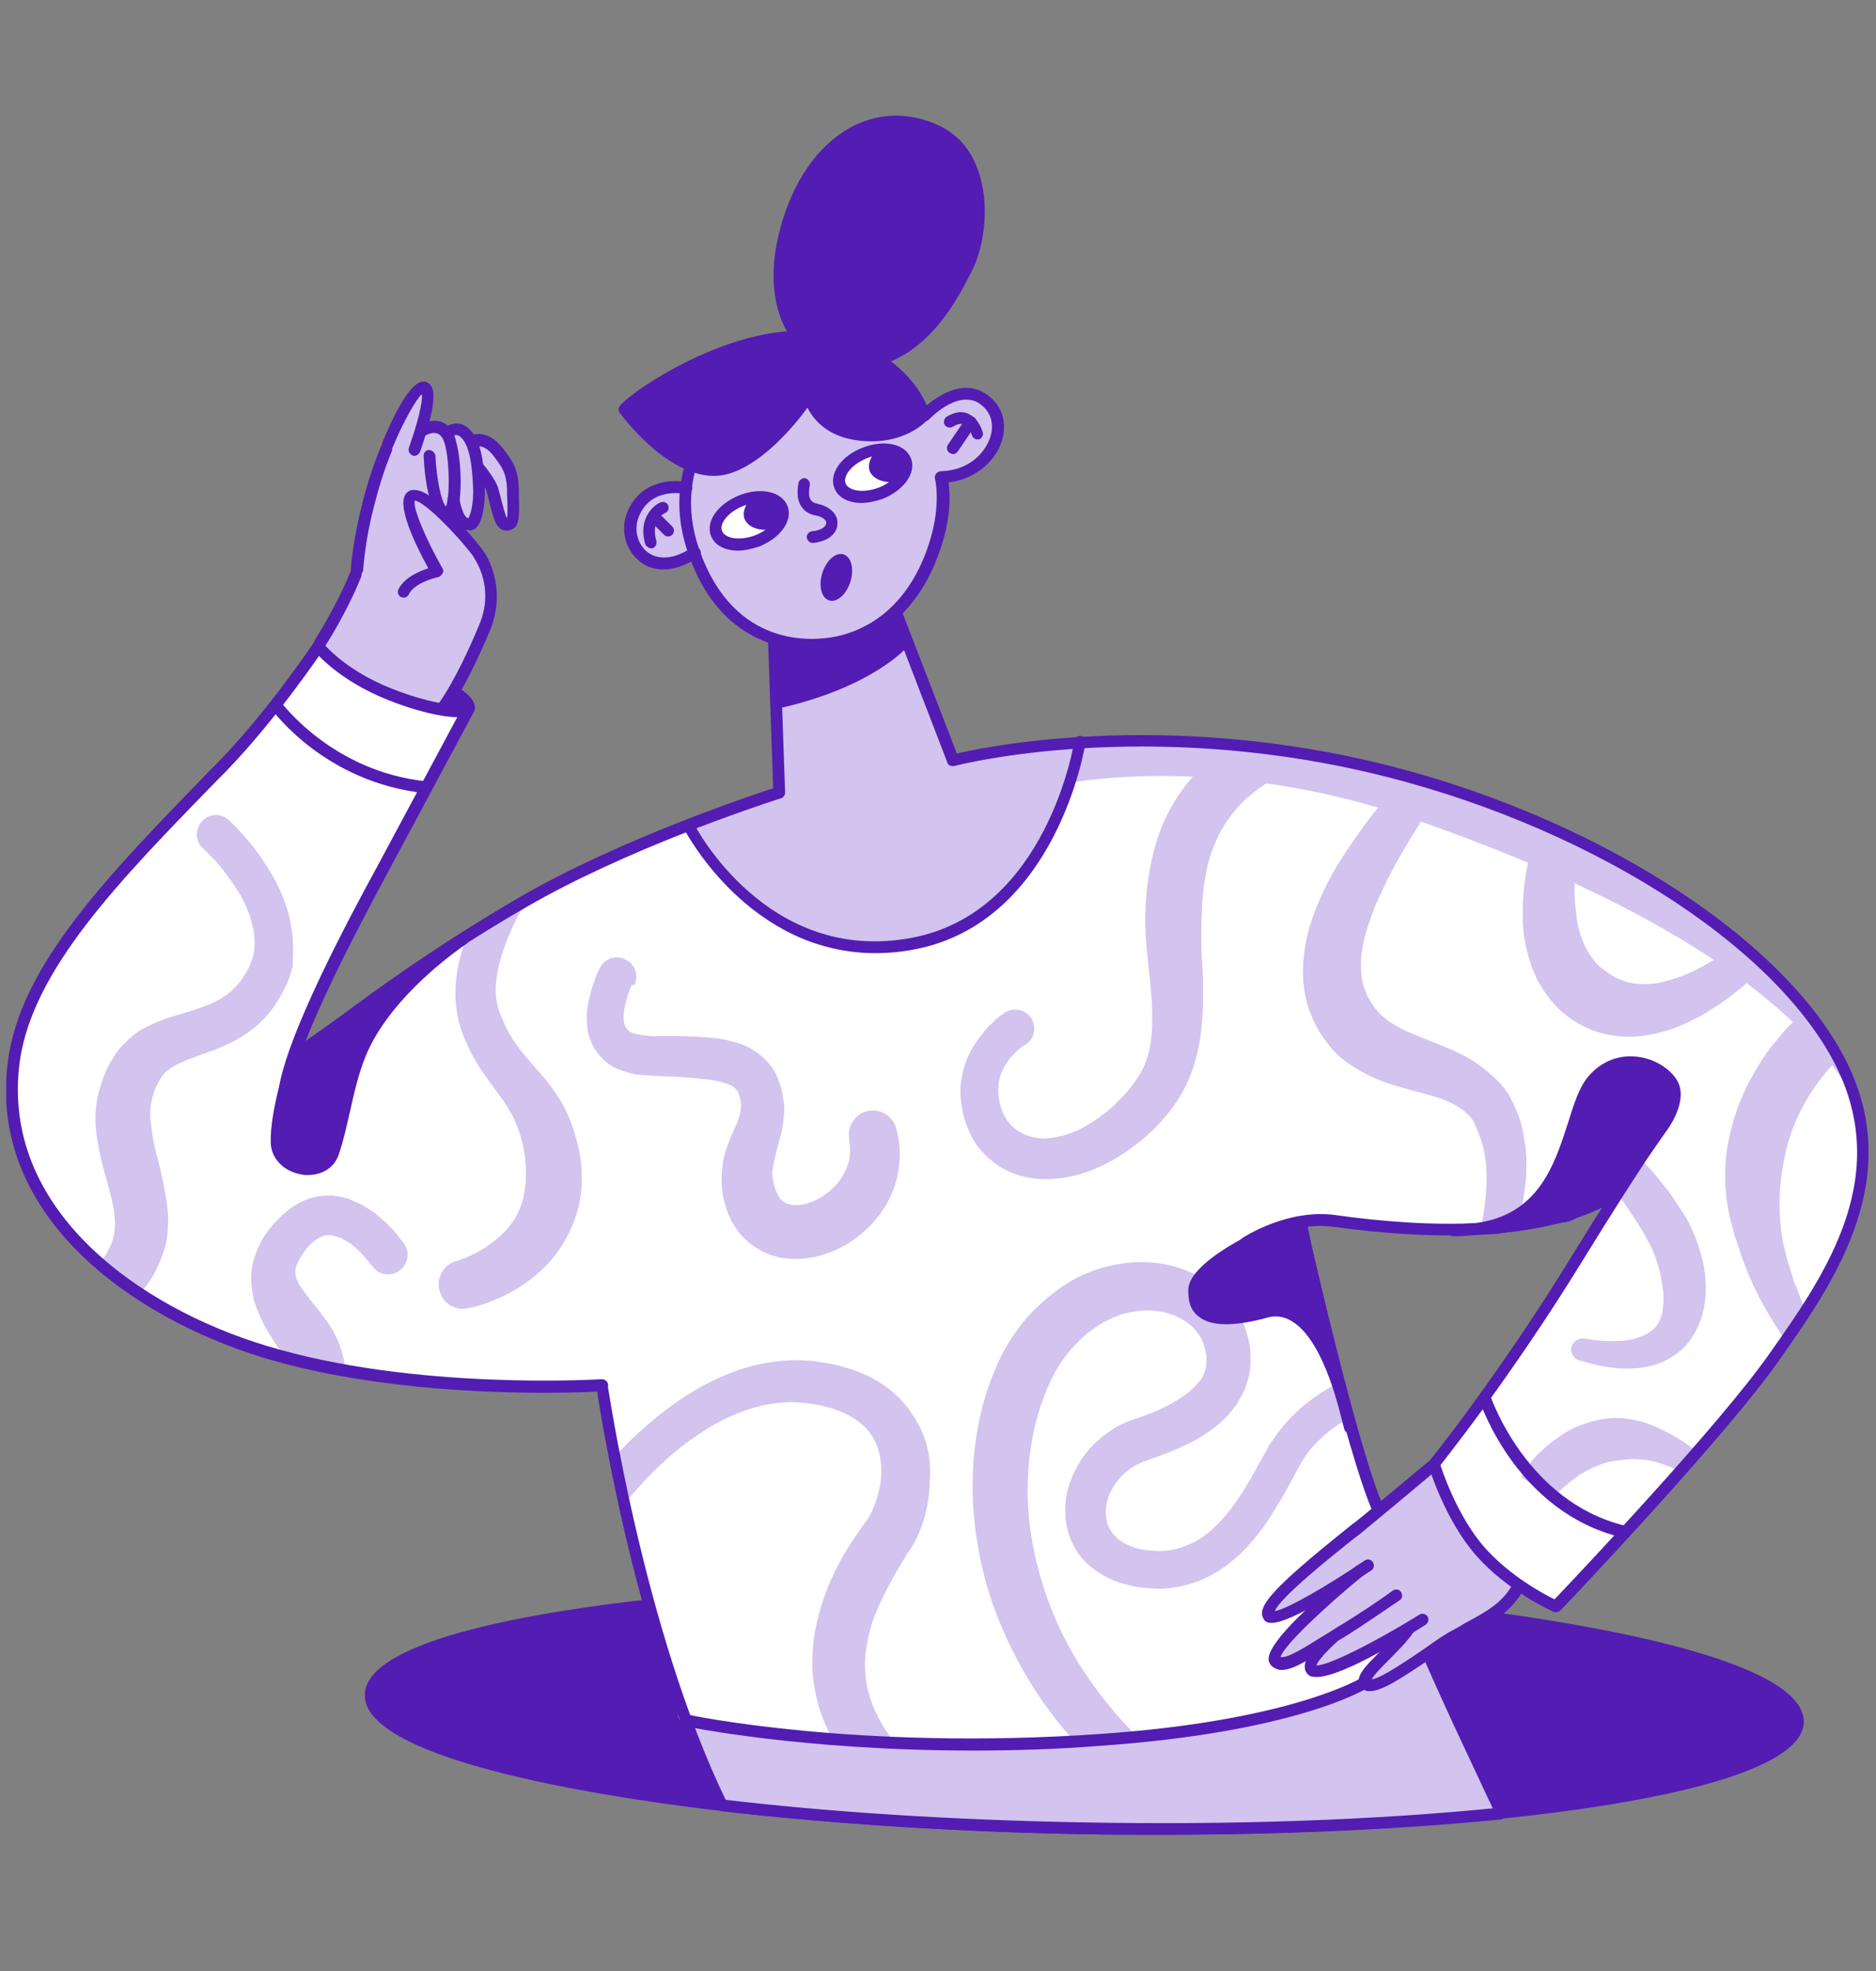 <svg xmlns="http://www.w3.org/2000/svg" viewBox="0 0 600 630" width="600" height="630"><rect x="0" y="0" width="600" height="630" fill="#808080" stroke="none"/><g transform="translate(2.0 37.0) rotate(0.0 298.0 275.5) scale(1.88 1.881)"><svg width="317" height="293" viewBox="0 0 317 293"><clipPath id="a"><path d="M0 0h316.8v292.1H0z"/></clipPath><g clip-path="url(#a)"><path d="m253 255 23.5 3.7s18.2 5.3 21.6 7.1 8.5 4.6 6 8.8-16.3 8.8-17 8.8-32.7 5.1-32.7 5.1-7.4-14.5-7.4-14.9-4.8-12.3-4.8-12.3 7.9-4.9 8.3-5.1 2.5-1.2 2.5-1.2zm-143.6-1.9 6 18.9 6.3 14.9-15.8-1.7-23-5.2s-20.3-3.9-20.8-12.6c-.5-8.6 47.3-14.3 47.3-14.3z" fill="#531CB3"/><path d="M254.3 289.3c-.4 0-.7-.2-.9-.6 0 0-1.9-4-6.9-14.7-2.6-5.6-5.4-11.9-5.4-12-.2-.5 0-1.1.5-1.3s1.1 0 1.3.5c0 .1 2.8 6.3 5.4 11.9 4.9 10.6 6.8 14.6 6.8 14.6.2.5 0 1.1-.5 1.3 0 .3-.2.3-.3.3z" fill="#531CB3"/><path d="M195.8 292.099c-4.3 0-8.6 0-12.8-.1-32.5-.6-63-3.3-85.9-7.6-16.6-3.1-36.3-8.4-36.1-16.1.2-9.5 30.4-14.2 48.3-16.2.6-.1 1 .3 1.1.9s-.3 1-.9 1.1c-34.2 3.8-46.5 9.9-46.5 14.3-.1 4.8 12.8 10 34.5 14.1 22.8 4.3 53.2 7 85.6 7.6 72 1.4 120.6-7.8 120.8-17.1.1-4.5-13.2-11.6-50.8-16.7-.5-.1-.9-.6-.9-1.1.1-.5.6-.9 1.1-.9 19.7 2.7 52.7 8.7 52.5 18.7-.3 12.3-54.1 19.1-110 19.1z" fill="#531CB3"/><path d="M182.8 106.598s39.7-3.3 75.2 12.5 53.2 35.3 56.4 47.2c3.1 11.9 1.6 29.9-26.3 60l-24.3 26.9s-8.5-2.5-14.4-10.1c-5.8-7.6-6.7-14.1-6.7-14.1l15.7-21.1 15.7-25.2s-8.8 5.8-24.5 6.7-25.4-2.9-29.6-1.3c0 0 9 39.5 13.5 48.3l-14.1 12.1s-4.9 4.9-4 5.8 9.7-2.9 9.7-2.9-10.2 9.4-8.6 11.1 6.1-1.7 6.1-1.7-.9 2.5 0 3.1c.9.7 13.1-4.7 13.1-4.7s-4.5 5.1-4.2 7c0 0-9.2 4.5-23.4 7.3-14.1 2.8-52.8 2.5-52.8 2.5s-34.2-1.2-40.8-3.5c0 0-3.6-12-7.2-27.2-3.8-16.8-5.8-30.1-5.8-30.1s-6.2.4-9.2.4c-10.8 0-32.9-.9-49-5.6-20.6-6.1-38.9-21-41.8-39.7s13.1-35.5 13.1-35.5l17.2-19.4 9.6-9.8 11.6-15.2s5.6 5.7 12 8.1c6.4 2.4 13.3 2.5 13.3 2.5l-11.3 20.6s-14.5 26.6-18 38.2l9.8-6.9s20.5-15.2 34.5-22.2c14-7.1 23.1-9.9 23.1-9.9s14 26.3 39.7 19.4c23.1-6.3 26.7-33.6 26.7-33.6z" fill="#fff"/><path d="M314.4 166.298c-3.1-11.9-20.9-31.4-56.4-47.2-35.5-15.7-75.2-12.5-75.2-12.5s-.4 2.8-1.6 6.7c4.2-.7 28.4-4.1 57.9 6.1 32.4 11.2 63.7 27 75.5 47.9v-.1c-.1-.3-.1-.6-.2-.9z" fill="#D2C3EF"/><path d="M250.6 173.2c.3.8.6 1.7.8 2.7.4 1.9.5 4 .4 6.1s-.4 4.3-.8 6.4c-.1.5-.2.9-.3 1.4.3-.1.7-.1 1-.2.4-.1.8-.1 1.3-.1.4 0 .7 0 1.1.1.6-.2 1.3-.3 2-.3h.8c.6-2.2 1.1-4.4 1.4-6.7.2-1.2.3-2.5.3-3.8s0-2.6-.2-3.9-.4-2.7-.8-4-1-2.7-1.7-4-1.7-2.5-2.8-3.5-2.2-1.9-3.4-2.7c-2.4-1.5-4.8-2.4-7-3.3s-4.2-1.6-5.8-2.5-2.9-1.8-3.8-3c-.3-.3-.5-.6-.7-.9s-.4-.6-.6-1c-.2-.3-.4-.7-.5-1.1l-.2-.5-.2-.5c-.4-1.4-.5-3.1-.4-4.9.2-1.8.6-3.8 1.3-5.7.6-1.9 1.4-3.9 2.4-5.9 1.8-3.9 4.1-7.7 6.5-11.5 1.2-1.9 2.5-3.7 3.8-5.6l.6-.9c-1-.1-1.9-.4-2.7-.9-1.3 0-2.5-.4-3.5-1-1.3 1.3-2.6 2.7-3.8 4.1-1.6 1.8-3.1 3.6-4.5 5.6l-2.1 3c-.7 1-1.3 2-2 3.1-1.3 2.1-2.4 4.3-3.4 6.7s-1.8 4.9-2.2 7.6-.5 5.8.3 8.8c.1.4.2.8.3 1.1.1.4.3.8.4 1.1.3.7.6 1.4.9 2 .7 1.3 1.6 2.6 2.6 3.8s2.2 2.2 3.5 3c1.2.8 2.5 1.5 3.8 2.1 2.5 1.1 5 1.7 7.2 2.3s4.2 1.1 5.8 1.9 2.9 1.7 3.9 3.1c.3.8.7 1.6 1 2.4zm47.4-30.3c-1.3-.5-2.3-1.4-3.1-2.5-1.1.9-2.2 1.7-3.4 2.4-2.5 1.6-5 3-7.6 3.8-1.3.4-2.6.8-3.8.9s-2.4.1-3.5-.1-1.999-.6-2.899-1c-.9-.5-1.7-1.1-2.5-1.7-.7-.6-1.301-1.4-1.901-2.3l-.2-.3c-.1-.1-.1-.2-.2-.4s-.2-.5-.4-.7c-.2-.5-.4-1.1-.6-1.6-.4-1.1-.7-2.4-.8-3.7-.2-1.3-.3-2.7-.3-4.1-.1-2.8.101-5.7.401-8.6-1.3-.2-2.501-.9-3.401-1.8-.9-.1-1.7-.4-2.5-.9-.1-.1-.3-.2-.4-.3-.2.4-.3.9-.5 1.3-1 3.1-1.799 6.4-2.199 9.8 0 .4-.101.9-.101 1.3l-.1 1.3v2.6c0 1.8.201 3.6.701 5.5.2.9.499 1.9.799 2.8l.6 1.4c.1.2.2.5.3.7l.4.7c1 1.8 2.301 3.5 3.901 4.9s3.399 2.4 5.399 3.2c2 .7 4.101 1 6.101 1s3.999-.4 5.799-.9 3.5-1.2 5-2c1.6-.8 3.1-1.7 4.4-2.6 1.4-.9 2.7-2 4-3 1.3-1.1 2.5-2.2 3.6-3.3l.3-.3c-.5-.6-.9-1-1.3-1.5zm5.7 64.599c.3-1.2.9-2.2 1.7-3.1.3-.4.6-.7.9-1l-1-2.3-.7-1.9-.4-.9-.2-.5-.1-.5-.6-1.9-.3-.9-.2-.9-.5-1.9c-.1-.6-.2-1.3-.3-1.9l-.1-.9-.1-.9c0-.6-.1-1.3-.1-1.9-.1-2.5.1-4.9.5-7.3.7-4.7 2.4-9.2 5.1-13.2 1.3-2 2.9-3.9 4.7-5.7l.1-.1c-.4-.5-.7-1.1-.9-1.7-.6-.6-1-1.4-1.3-2.2-.5-.6-1-1.3-1.3-2.1-.3-.3-.7-.5-1-.8-.4-.4-.7-.8-1-1.3-.4.3-.8.7-1.2 1-1.2 1-2.3 2.1-3.3 3.3l-1.5 1.8-.7.9c-.2.3-.5.6-.7 1-.2.3-.5.7-.7 1s-.4.7-.6 1l-1.2 2.1c-.8 1.4-1.4 2.9-2 4.4l-.4 1.1c-.1.4-.3.8-.4 1.2-.2.8-.4 1.6-.6 2.3-.2.8-.3 1.6-.5 2.4l-.3 2.4c-.2 3.2 0 6.4.7 9.5.2.8.4 1.5.6 2.3l.3 1.1.4 1.1.7 2.2.8 2.1c1.8 4.6 4.3 8.8 7 12.7 0-.3.3-.7.7-1.1zm-18.1 22.5c.5-1.1 1.3-2 2.3-2.7-1.5-1.3-3.1-2.4-5-3.4-1.3-.7-2.8-1.4-4.4-1.9l-1.2-.3c-.4-.1-.8-.2-1.2-.2-.2 0-.4-.1-.6-.1l-.6-.1h-1.2c-1.7 0-3.4.4-5 .9s-3.1 1.3-4.4 2.2c-.3.2-.7.5-1 .7s-.6.5-.9.7c-.3.3-.6.5-.9.8s-.6.6-.9.8c-.6.6-1.1 1.2-1.5 1.8-.2.3-.5.6-.7 1-.1.2-.2.3-.3.5s-.2.3-.4.6l5.4 3.6.2-.2.3-.3.6-.6c.4-.4.8-.8 1.3-1.2.4-.4.9-.7 1.4-1.1.2-.2.5-.3.7-.5s.5-.3.7-.4c.9-.6 1.9-1 2.9-1.4s2-.6 3-.7 2.1-.3 3.2-.2c1.1 0 2.3.2 3.4.5 1.4.4 2.8 1 4.2 1.7.2-.1.4-.3.6-.5zm2.5-37.199c-.3-1.1-.7-2.2-1.2-3.3s-1-2.1-1.6-3l-1.8-2.7c-.6-.9-1.2-1.7-1.9-2.5-.6-.8-1.3-1.6-2-2.4-.4-.4-.8-.9-1.2-1.3-.3.8-.7 1.6-1.4 2.2-.5.5-1 .9-1.7 1.2-.3.5-.7 1-1.2 1.4-.1.1-.2.3-.2.4 1.7 2.5 3.5 5 4.9 7.5.4.8.9 1.5 1.2 2.3s.7 1.6.9 2.4c.5 1.6.8 3.3 1 4.9.1 1.6 0 3.1-.4 4.3-.2.6-.5 1.2-1 1.7-.4.5-1 .9-1.6 1.2s-1.4.6-2.2.8-1.7.3-2.6.3c-1.8.1-3.7-.1-5.6-.4-.9-.2-1.9.4-2.2 1.3-.3 1 .3 2.1 1.3 2.4 2 .6 4.1 1.1 6.3 1.3s4.6.1 7-.7c1.2-.4 2.4-1.1 3.5-1.9 1.1-.9 2-1.9 2.7-3.1s1.2-2.4 1.5-3.6.5-2.5.5-3.7c.1-2.5-.3-4.8-1-7zm-66.8-84.801h-.7c-.6 0-1.3-.1-1.9-.3h-.7c-1.2 0-2.2-.3-3.1-.8h-.1c-.4 0-.7 0-1-.1-.5.1-1 .2-1.5.2-1.2 0-2.3-.3-3.2-.8-2.2 1.4-4.3 3-6.1 4.9-2.1 2.1-3.9 4.6-5.3 7.3s-2.3 5.5-2.9 8.4c-.3 1.4-.5 2.8-.7 4.2-.1.7-.1 1.4-.2 2.1 0 .7-.1 1.4-.1 2.1-.1 2.8.1 5.5.4 8.1l.1 1 .1 1 .2 1.8.3 3.6c.1 2.4.1 4.7-.2 6.8s-1 4.1-2.2 5.9c-1.1 1.8-2.6 3.4-4.3 5-1.7 1.5-3.6 2.8-5.5 3.8-1.9.9-4 1.5-5.9 1.6-1.9 0-3.7-.5-5.1-1.6s-2.3-2.6-2.7-4.5c-.2-1-.3-1.9-.2-2.8 0-.5.1-.9.2-1.4.1-.4.3-.9.5-1.3.4-.9.9-1.7 1.6-2.4.3-.4.7-.7 1.1-1.1.2-.2.4-.3.6-.5.1-.1.2-.1.3-.2l.2-.1.2-.1c1.4-1 1.8-2.9.9-4.4-1-1.5-3-2-4.5-1-.2.1-.2.2-.3.2l-.3.2c-.2.1-.3.2-.5.4-.3.2-.6.5-.9.8-.6.5-1.1 1.1-1.6 1.7-1 1.2-1.9 2.5-2.6 4s-1.1 3.1-1.3 4.7 0 3.3.3 4.8c.3 1.6.9 3.1 1.7 4.6.8 1.4 2 2.8 3.3 3.8 1.3 1.1 2.9 1.9 4.4 2.4 1.6.5 3.2.7 4.8.7 3.2 0 6.2-.8 8.9-2s5.1-2.8 7.3-4.6 4.2-3.9 5.9-6.4 2.9-5.4 3.6-8.3.9-5.8 1-8.5v-4.1l-.1-2-.1-1.9c-.1-1.2-.1-2.5-.1-3.7s0-2.4.1-3.6c0-1.2.1-2.3.2-3.5.1-1.1.3-2.3.5-3.4.4-2.2 1.1-4.2 2-6.1s2.1-3.6 3.5-5.2 3.2-2.9 5.1-4.2c1.9-1.2 4-2.3 6.1-3.2.8-.4 1.5-1 1.9-1.7-.7-.1-1-.2-1.4-.3zm-114.9 39.7-.1.2-.1.3c-.1.2-.2.4-.2.6-.2.4-.3.8-.4 1.1-.2.8-.4 1.5-.5 2.3-.1.7-.1 1.4 0 1.9s.3.9.5 1.1c.2.3.5.5 1.1.7.5.2 1.2.3 1.9.4.4 0 .7.1 1.2.1h4.3c2 0 4 .1 6.1.3 1.1.1 2.2.3 3.3.6 1.2.3 2.4.7 3.6 1.5 1.2.7 2.4 1.8 3.3 3.1.8 1.3 1.3 2.7 1.6 4 .1.6.2 1.3.3 1.9.1.7.1 1.3 0 2-.1 1.3-.3 2.6-.6 3.7s-.6 2.1-.8 3-.4 1.6-.5 2.3-.1 1.2 0 1.8.2 1.1.4 1.7c.1.3.2.6.4.9l.1.1v.1l.1.2c.1.1.1.2.2.3.1.2.2.3.3.4s.2.2.4.3c.3.2.6.3 1 .4s.9.1 1.5.1c1.1-.1 2.4-.5 3.6-1.2s2.3-1.6 3.1-2.6 1.4-2.2 1.8-3.4c.3-1.2.3-2.5.1-3.9v-.1c-.4-2.2 1.1-4.4 3.3-4.8 2.1-.4 4.1.9 4.7 3 .7 2.4.8 5.1.3 7.6-.5 2.6-1.6 5-3.1 7s-3.4 3.7-5.5 5c-2.2 1.3-4.6 2.2-7.3 2.5-1.4.1-2.8.1-4.3-.2-.7-.2-1.5-.4-2.2-.7s-1.4-.7-2.1-1.2c-1.3-.9-2.5-2.1-3.3-3.4-.2-.3-.4-.7-.6-1l-.2-.5-.1-.2-.1-.2c-.2-.6-.5-1.2-.6-1.8-.4-1.2-.6-2.6-.6-4s.1-2.8.4-4 .7-2.3 1.1-3.3.8-1.8 1.1-2.5.5-1.4.6-2c0-.3.1-.6.1-.9s0-.7-.1-1c-.1-.6-.3-1.1-.4-1.4-.2-.3-.4-.6-.8-.9s-1-.5-1.7-.7-1.5-.4-2.4-.5c-1.7-.2-3.6-.4-5.5-.5l-2.9-.1-1.5-.1c-.5 0-1.1-.1-1.7-.1-1.2-.1-2.4-.4-3.7-.9s-2.6-1.4-3.6-2.7c-1-1.2-1.6-2.8-1.8-4.1-.2-1.4-.2-2.7 0-3.9s.5-2.3.8-3.4c.2-.5.4-1.1.6-1.6.1-.3.2-.5.3-.8l.2-.4.1-.2.1-.2c.8-1.6 2.8-2.3 4.4-1.4 1.6.8 2.2 2.7 1.5 4.3zm-8.5 31.999c0-.5-.1-1.1-.1-1.6-.1-.5-.1-1-.2-1.5-.2-1-.4-2-.7-3s-.6-2-1-3-.9-1.9-1.4-2.9c-1.1-1.8-2.3-3.5-3.6-4.9-1.2-1.4-2.4-2.7-3.4-4s-1.8-2.5-2.5-3.9l-.9-2.1c-.3-.8-.5-1.3-.6-2-.3-1.3-.3-2.8-.1-4.2.4-3 1.5-6.1 2.9-9.1.7-1.5 1.5-3 2.4-4.4.1-.2.3-.4.4-.7-.3.2-.7.4-1.1.5-.6.6-1.2 1-2 1.2l-.6.3c-.6.5-1.2.8-2 1.1-.5.5-1.2.9-1.8 1.2-.6.5-1.2.9-1.8 1.1-.3.3-.7.5-1.1.7-.2.4-.3.9-.5 1.3-.6 1.8-1.2 3.7-1.5 5.8-.3 2-.4 4.1-.1 6.3.1.5.2 1.1.3 1.6.1.6.3 1 .4 1.5.3 1 .7 1.9 1.1 2.8.8 1.9 1.9 3.6 3 5.2s2.2 3 3.2 4.4c.9 1.4 1.7 2.7 2.2 4s1 2.7 1.2 4.1c.1.4.1.7.2 1.1s.1.7.1 1.1.1.8.1 1.1v1.1c0 .7 0 1.4-.1 2-.1.7-.2 1.3-.3 1.9-.3 1.3-.8 2.4-1.4 3.5-.7 1.1-1.5 2.1-2.6 3.1-1 .9-2.2 1.8-3.5 2.5-.6.4-1.3.7-2 1-.3.2-.7.3-1 .4l-.5.2-.2.1h-.1c-2.2.5-3.6 2.8-3 5 .5 2.2 2.8 3.6 5 3l.5-.1.4-.1c.3-.1.5-.1.8-.2.5-.2 1-.3 1.5-.5 1-.4 1.9-.8 2.8-1.2 1.9-.9 3.6-2 5.3-3.4.8-.7 1.6-1.4 2.4-2.3.7-.8 1.4-1.7 2-2.6 1.2-1.9 2.2-4 2.8-6.2.3-1.1.5-2.2.6-3.3.1-.9.1-2 .1-3zM67.7 191.7l-.2-.3-.2-.2-.3-.4c-.2-.3-.4-.5-.6-.8-.4-.5-.9-1-1.3-1.4-.9-.9-1.9-1.8-3.1-2.6-.6-.4-1.2-.8-1.8-1.1l-2.1-.9c-.7-.2-1.6-.4-2.4-.5h-1.3c-.4 0-.9.1-1.3.1-1.7.3-3.2 1-4.5 1.9s-2.3 1.9-3.2 2.9c-.9 1.1-1.8 2.2-2.4 3.7-.2.3-.3.7-.5 1.1-.1.4-.3.8-.4 1.2-.2.8-.4 1.7-.4 2.5-.1.9 0 1.7.1 2.5.1.4.1.8.2 1.2l.1.6.2.6c.5 1.5 1.1 2.7 1.7 3.9.6 1.1 1.3 2.2 1.9 3.1l.9 1.3c.2.3.4.7.6 1 .2 0 .5.1.7.1 1.9.4 3.8.8 5.7 1.1.1 0 .7.1.9.1.5.1 1 .1 1.6.1h1.3c-.1-.5-.1-1-.3-1.6l-.3-1.2c-.1-.4-.3-.8-.4-1.1-.3-.8-.7-1.4-1-2.1-.4-.6-.7-1.2-1.1-1.7s-.7-1-1.1-1.5c-.7-.9-1.4-1.7-2-2.5s-1.1-1.5-1.5-2.1c-.4-.7-.6-1.2-.7-1.8s0-1.2.3-1.8c.3-.7.7-1.4 1.2-2.1 1.1-1.5 2.3-2.4 3.4-2.7.3-.1.6-.1.9-.1s.6.1 1 .2c.3.1.7.2 1.1.4s.7.4 1.1.6c.7.5 1.5 1.1 2.1 1.8.3.3.7.7 1 1.1.2.2.3.4.5.6l.2.3.2.2.1.1c1 1.5 3.1 1.8 4.5.8 1.6-1.1 1.9-3.2.9-4.6zm-19.4-54.901c-.5-2.4-1.4-4.6-2.4-6.6-1.1-2-2.3-3.9-3.6-5.6-.7-.9-1.4-1.7-2.1-2.5-.4-.4-.7-.8-1.1-1.2l-.6-.6-.3-.3-.3-.3c-1.3-1.2-3.4-1.2-4.6.2-1.2 1.3-1.2 3.4.2 4.6l.1.1.2.2.2.2.5.5c.3.3.6.7 1 1 .6.7 1.2 1.4 1.8 2.2 1.1 1.5 2.2 3 3 4.6 1.6 3.2 2.4 6.6 1.7 9.5-.2.7-.5 1.4-.8 2.1-.4.7-.8 1.4-1.3 2.1-1 1.3-2.1 2.3-3.5 3.1s-3 1.4-4.9 2l-3 .9c-1 .3-2.2.7-3.3 1.2s-2.4 1.1-3.5 2-2.2 1.9-3 3.1c-.7 1.1-1.4 2.2-1.9 3.4s-.9 2.5-1.2 3.8c-.6 2.6-.5 5.2-.1 7.6s.9 4.5 1.5 6.4c.5 1.9 1 3.7 1.3 5.4.1.8.2 1.6.2 2.3s-.1 1.4-.2 2.1c-.3 1.3-.9 2.6-1.8 3.9l-.9 1.2c.8.5 1.4 1.1 1.9 1.9 1 .4 1.8 1 2.5 1.8.2.1.3.3.5.4.7.3 1.3.7 1.8 1.1.3-.4.7-.7 1-1.1.8-1 1.5-2 2.1-3.2s1.1-2.4 1.5-3.7.6-2.7.6-4c.1-1.3 0-2.6-.2-3.8-.3-2.4-.8-4.6-1.3-6.6s-1-3.8-1.2-5.5l-.3-2.4c0-.8 0-1.5.1-2.2s.3-1.4.5-2.1.6-1.4.9-2c.3-.5.6-1 1-1.4s1-.8 1.7-1.2 1.5-.7 2.4-1.1c.9-.3 1.8-.7 2.8-1 2-.7 4.2-1.6 6.3-2.9s4-3.1 5.4-5.1c.7-1 1.3-2.1 1.8-3.1.6-1.1 1-2.4 1.3-3.6.2-2.8.1-5.4-.4-7.8zm107.2 86.199c-.7-1.4-1.6-2.8-2.6-4s-2.2-2.3-3.5-3.2c-2.5-1.8-5.4-2.8-8.1-3.5-1.4-.3-2.7-.5-4.1-.7-1.4-.1-2.9-.2-4.3-.1-2.8.2-5.6.7-8.2 1.6-5.3 1.8-9.9 4.7-14 8-2 1.7-4 3.4-5.8 5.3l-.7.7c.2.5-.3 1.3-.3 1.9.4.8-.3 1.7-.1 2.6.3.6.7 1.3.9 2 .1.3.5 1.7.6 2 .2-.2 1.6-1.8 1.8-2 .8-.9 1.6-1.8 2.4-2.6 1.7-1.7 3.4-3.3 5.2-4.7 3.7-2.9 7.7-5.3 12-6.6 2.1-.7 4.3-1 6.4-1.1 1.1 0 2.1 0 3.2.2 1.1.1 2.2.3 3.2.6 2.1.5 4 1.4 5.5 2.5s2.6 2.6 3.2 4.3.8 3.6.6 5.5-.8 3.9-1.6 5.6c-.2.4-.4.8-.7 1.2l-1 1.4c-.7 1.1-1.5 2.1-2.2 3.3-.7 1.1-1.4 2.3-2 3.5s-1.2 2.5-1.7 3.8c-1 2.6-1.8 5.4-2.2 8.3s-.4 5.9.2 8.8c.5 2.9 1.6 5.8 3 8.3s3.1 4.8 5 6.8c1.5 1.6 3.9 1.7 5.6.3 1.7-1.5 2-4 .5-5.8-2.8-3.4-4.8-7.2-5.4-11.2-.3-2-.3-4 .1-6.1.3-2 .9-4.1 1.8-6.1.4-1 .9-2 1.4-3s1.1-2 1.6-3l1.8-3 .5-.8.3-.4c.1-.2.2-.4.3-.5.4-.7.8-1.4 1.1-2.1.6-1.4 1.1-2.9 1.4-4.4s.5-3 .5-4.5c.3-3-.2-6.2-1.6-9.1zm72.9-3.798c-.2-.6-.4-1.2-.5-1.8-.4-.7-.7-1.5-.9-2.3-1 .5-2 1.1-3 1.7-2.2 1.4-4.2 3-6 5-.9 1-1.8 2.1-2.5 3.2l-.3.4c-.1.2-.2.3-.3.4l-.4.8-.9 1.6c-1.1 2-2.2 4-3.4 5.9-1.2 1.8-2.5 3.6-3.9 5-1.4 1.5-3 2.7-4.7 3.5s-3.5 1.3-5.3 1.3c-.9 0-1.9-.1-2.8-.2-.9-.2-1.8-.4-2.6-.8-.8-.3-1.5-.8-2-1.3-.6-.5-1-1.1-1.3-1.7-.6-1.3-.7-2.9-.3-4.5s1.4-3.2 2.6-4.4c.6-.6 1.3-1.1 2.1-1.6l1.2-.6c.2-.1.4-.2.6-.2l.8-.3c2.3-.8 4.7-1.7 7-2.9 1.2-.6 2.3-1.3 3.4-2.1s2.2-1.7 3.2-2.9c.5-.6 1-1.2 1.4-1.9s.8-1.4 1.1-2.1c.6-1.5 1-3.2 1-4.8 0-.8 0-1.6-.1-2.3-.1-.4-.1-.7-.2-1.1s-.2-.8-.3-1.1c-.4-1.5-1.1-3-2-4.3-1.7-2.6-4.1-4.6-6.8-5.9s-5.5-2-8.4-2.1-5.8.4-8.5 1.3-5.2 2.3-7.3 4c-1.1.8-2.1 1.8-3.1 2.7-.9.9-1.9 2-2.7 3.1-1.6 2.2-3 4.5-4 7-2.1 4.8-3.2 9.9-3.7 15-.4 5.1-.2 10.2.7 15.1.8 5 2.3 9.8 4.3 14.4s4.5 9 7.4 13 6.2 7.7 9.9 11.1c1.6 1.5 4.1 1.4 5.7-.1 1.6-1.6 1.6-4.2 0-5.8-3.2-3.1-6-6.5-8.5-10.1s-4.6-7.5-6.2-11.5-2.8-8.2-3.5-12.5-.8-8.6-.4-12.8 1.4-8.4 3-12.2c.8-1.9 1.7-3.7 2.9-5.3.6-.8 1.1-1.5 1.8-2.2s1.4-1.4 2.1-2c1.5-1.2 3.1-2.2 4.8-2.9s3.5-1 5.3-1.1c1.8 0 3.6.3 5.1 1 1.6.7 2.9 1.7 3.8 3 .5.6.8 1.3 1 2.1.1.4.2.7.3 1.2.1.4.1.8.1 1.2 0 .7-.1 1.4-.4 2.1-.2.7-.6 1.3-1.2 1.9-1.1 1.3-2.7 2.4-4.5 3.4s-3.8 1.8-5.9 2.5l-.9.3c-.3.1-.7.3-1 .4-.7.3-1.3.6-1.9 1-1.3.8-2.4 1.7-3.4 2.7-2.1 2.1-3.6 4.7-4.4 7.6-.4 1.5-.5 3-.4 4.6s.5 3.2 1.2 4.6c.7 1.5 1.7 2.8 2.9 3.8s2.5 1.8 3.9 2.4 2.8.9 4.1 1.2c1.4.2 2.7.3 4.1.3 2.8-.1 5.7-.8 8.2-2.1s4.6-3 6.4-4.9 3.3-4 4.6-6.1 2.5-4.2 3.6-6.3l.8-1.5.4-.7c.1-.1.1-.2.2-.3l.2-.3c.5-.8 1.1-1.6 1.8-2.3 1.4-1.5 3-2.8 4.8-3.9.5-.3.9-.6 1.4-.8-.2-.3-.4-1.1-.4-1.9zm-45.6-112.6s-2.8 26.4-26.7 33.5-39.7-19.4-39.7-19.4l14.8-5.9-.2-25.9s4.7 2.4 10.4.5 10.4-4.9 10.4-4.9l4.7 14.7 4.2 9.6z" fill="#D2C3EF"/><path d="M159 61.3s10.8-1.5 9.3-10.3-11.6-.7-11.6-.7L134 46.1l-17.7 13.6-1.2 3.5s-8.8-.7-9.1 7.1c-.3 7.7 7.9 6.2 10.8 3.5 0 0 3.5 12.3 14.1 15s16.5-1.9 16.5-1.9 8.6-6.6 10.6-14c2.2-7.2 1-11.6 1-11.6zM53 90.398l6.7-12.6c1.6-7.4 3.2-14.7 4.8-22.1 2.7-.1 5.5-.2 8.2-.3.6 2.1 1.3 4.3 2.1 6.6 1.3 3.6 2.6 6.9 4 10 0 0 3.5 5.3 3.3 9.1s-3.5 12-3.8 12.5-4.2 7.6-4.2 7.6l-12.5-4.4z" fill="#D2C3EF"/><path d="M64.7 55.799c.4-.5 5.3-10.3 6.5-9.7s.1 7.1.1 7.1 3.3-1.8 4 .7c0 0 2.6-1.3 3.5.5 0 0 4 1.3 4.2 1.9.3.6 3.2 4.2 3.3 5.1s0 8.3-.8 8.3-3.2-7.1-3.2-7.1l-1.4-1.7s-.7 8.3-1.9 8.3-3-3.2-3-3.2-.8 2-1.2 1.8c-.4-.3-2.2-2.9-2.1-3.3.1-.3-1.1-6.8-1.1-6.8zm178 173.099-15.4 12.7s-13.1 10.6-12 12.6 13.2-5.9 13.2-5.9-13.8 13.1-12.2 14.1 9.6-3.8 9.6-3.8-5.1 4.3-3.5 5.3 15.4-6 15.4-6-7.3 7.5-6.4 8.3 6.7-2 10.7-5.1c4-3 9.1-5.8 9.1-5.8s5.2-3 5.7-5.3c0 0-4.5-3.4-7.7-8.3s-6.5-12.8-6.5-12.8z" fill="#D2C3EF"/><path d="M242.1 261.1s3.7 9.8 6.7 16c3.6 7.3 5.5 11.2 5.5 11.2s-29.1 2.5-29.5 2.4-36.2.2-36.2.2l-50.1-2.2-16.5-1.4-5.8-14s29.3 2.8 29.6 2.8 20.7 1.3 37.7.3c17.1-1 40.3-6.8 40.3-6.8s6.8-3.6 7.5-3.4 2.4.4 5.9-1.6c3.5-1.9 4.9-3.5 4.9-3.5z" fill="#D2C3EF"/><g fill="#531CB3"><path d="M121.7 287.899c-.4 0-.7-.2-.9-.6-14.3-29.2-20.4-71-20.4-71.4-.1-.5.3-1.1.8-1.1.5-.1 1.1.3 1.1.8.1.4 6.1 41.8 20.2 70.8.2.5 0 1.1-.5 1.3 0 .1-.2.2-.3.2zm111.7-50c-.4 0-.7-.2-.9-.6-4.5-10.1-13-47.1-13.3-48.6-.1-.5.2-1.1.8-1.2.5-.1 1.1.2 1.2.8.1.4 8.7 38.4 13.2 48.3.2.5 0 1.1-.5 1.3h-.5z"/><path d="M215.3 256.099h-.4c-.6-.1-.9-.4-1-.7-1.3-2 1.8-5.4 13.9-15.1.6-.5 1.2-1 1.8-1.4 5.2-4.2 12.5-10.4 12.6-10.4.4-.4 1.1-.3 1.4.1.4.4.3 1.1-.1 1.4-.1.1-7.5 6.3-12.6 10.5-.5.4-1.1.9-1.8 1.4-3.5 2.8-12.3 9.8-13.3 12.2 2.1-.3 9.3-4.5 15.3-8.6.5-.3 1.1-.2 1.4.3s.2 1.1-.3 1.4c-3.2 2.1-13.5 8.9-16.9 8.9z"/><path d="M217 264.099c-.2 0-.5 0-.7-.1-.6-.2-1.1-.5-1.4-1.1-1.1-2 3.8-7.5 14.7-16.4.4-.4 1.1-.3 1.4.1s.3 1.1-.1 1.4c-6.6 5.4-13.7 12.1-14.1 13.9 1.1.3 4.4-1.8 6.8-3.3 1-.6 2-1.2 2.9-1.8 3.4-2 8.1-5.2 9.4-6.2.5-.3 1.1-.2 1.4.3s.2 1.1-.3 1.4c-1.4.9-6.1 4.2-9.5 6.3-.9.5-1.9 1.1-2.9 1.7-3 2.1-5.7 3.8-7.6 3.8zm15 3.601h-.4c-.5-.1-.9-.4-1.2-.8-1.1-1.6.8-3.4 3.4-6 1.4-1.3 2.9-2.9 3.9-4.3.3-.5.9-.6 1.4-.3s.6.9.3 1.4c-1.1 1.6-2.7 3.2-4.1 4.6-1.1 1.1-2.7 2.7-3 3.4 1.5-.1 6.6-3.6 9.1-5.3 1.8-1.3 3.4-2.4 4.6-3 .7-.4 1.3-.7 1.9-1.1 3.7-2 6.6-3.5 8.4-6.8.3-.5.9-.7 1.4-.4s.7.9.4 1.4c-2.1 3.8-5.4 5.6-9.2 7.6-.6.3-1.3.7-1.9 1-1.1.6-2.7 1.7-4.4 2.9-5.1 3.4-8.5 5.7-10.6 5.7z"/><path d="M222.9 265.299c-.7 0-1.2-.1-1.5-.5-.4-.4-.5-.8-.5-1.4.1-2 3.2-4.8 4.2-5.6.4-.4 1.1-.3 1.4.1.4.4.3 1.1-.1 1.4-1.7 1.5-3.3 3.3-3.5 4 1.6.3 10.3-4.1 17.5-8.6.5-.3 1.1-.1 1.4.3.3.5.1 1.1-.3 1.4-6.8 4.3-15 8.9-18.6 8.9zm40.7-11.001c-.1 0-.3 0-.4-.1-.3-.1-7.8-3.5-13.1-9.5s-8-14.8-8.1-15.2c-.2-.5.1-1.1.7-1.2.5-.2 1.1.1 1.2.7 0 .1 2.7 8.8 7.7 14.4 4.2 4.7 9.9 7.8 11.8 8.7 3.8-4 27.9-29.4 36.6-41.8 9.6-13.6 21.5-30.6 10.4-50.5-11.9-21.2-45.7-41.3-82.2-49-37.7-7.9-66.6-.4-66.9-.3-.5.1-1.1-.2-1.2-.7s.2-1.1.7-1.2c.3-.1 29.6-7.7 67.8.3 37 7.8 71.4 28.4 83.5 50 11.8 21-1.1 39.2-10.5 52.6-9.5 13.5-37 42.3-37.3 42.6-.2.1-.5.2-.7.2z"/><path d="M210.8 192.6c-.3 0-.6-.2-.8-.5-.3-.5-.2-1.1.3-1.4.3-.2 7.7-5 15.8-3.9 14.9 2.1 35.3 3 47.3-4.6.5-.3 1.1-.2 1.4.3s.2 1.1-.3 1.4c-12.6 7.9-33.4 7-48.7 4.9-7.4-1-14.4 3.5-14.5 3.6-.1.2-.3.2-.5.2z"/><path d="M242.8 230.199c-.2 0-.4-.1-.6-.2-.4-.3-.5-1-.1-1.4.1-.1 11.9-14.7 24.4-35.1 10.2-16.5 14.1-21.9 14.1-22 .3-.4.9-.5 1.4-.2.4.3.5.9.2 1.4 0 .1-3.9 5.4-14 21.8-12.6 20.5-24.5 35.1-24.6 35.3-.2.3-.5.4-.8.4zM48.8 161.7c-.3 0-.6-.1-.8-.4-.4-.4-.3-1.1.1-1.4.2-.1 16.4-13.9 39.4-27.2 17-9.8 39.2-17.2 43.5-18.6h.1c.5-.2 1.1.1 1.3.6s-.1 1.1-.6 1.3h-.1c-4.3 1.4-26.3 8.7-43.1 18.4-22.9 13.2-38.9 26.9-39.1 27-.2.2-.4.3-.7.3zm28-59.502c-2.8 0-7.3-1.1-11.8-2.9-8.8-3.5-12.5-8.3-12.7-8.5-.3-.4-.3-1.1.2-1.4.4-.3 1.1-.3 1.4.2 0 0 3.6 4.6 11.8 7.8 5.9 2.3 10.2 2.9 11.7 2.7-.4-.4-1.1-.9-1.8-1.3-.5-.3-.7-.9-.4-1.4s.9-.7 1.4-.4c.9.5 3.1 1.9 3.1 3.5 0 .5-.2.9-.6 1.1-.5.5-1.3.6-2.3.6z"/><path d="M47.3 166.899h-.1c-.5-.1-.9-.6-.9-1.1 1.2-9.3 12.1-29.6 16.8-38.2l14.7-27.4c.3-.5.9-.7 1.4-.4.5.3.7.9.4 1.4l-14.7 27.4c-4.6 8.6-15.4 28.6-16.6 37.5-.1.4-.5.8-1 .8z"/><path d="M91.4 216.999c-11.5 0-31-.9-47.8-6-22.2-6.8-46.9-24.1-43.3-50.5 2.2-16.3 17.1-31.5 34.2-49.1l1.3-1.3c8.8-9 16.3-20.3 16.4-20.4.3-.5.9-.6 1.4-.3s.6.9.3 1.4c-.1.1-7.7 11.5-16.6 20.7l-1.3 1.3c-16.9 17.3-31.5 32.3-33.7 47.9-3.4 25.2 20.4 41.8 41.9 48.3 25.2 7.7 56.8 5.7 57.1 5.7.6 0 1 .4 1.1.9 0 .6-.4 1-.9 1.1-.2.1-4.1.3-10.1.3z"/><path d="M53.3 90.698c-.2 0-.4-.1-.5-.2-.5-.3-.6-.9-.3-1.4 0-.1 3.6-5.5 6-11.5.2-.5.8-.8 1.3-.6s.8.8.6 1.3c-2.5 6.2-6 11.6-6.2 11.9s-.6.5-.9.5zM74.2 101.7c-.2 0-.4-.1-.6-.2-.4-.3-.5-.9-.2-1.4 2.9-4 5.7-10.3 7.1-13.7 1.4-3.3 1.3-6.9-.2-10-.3-.6-.6-1.1-.9-1.6-2.6-3.5-8.4-9.4-9.9-9.4-.4 1.1 1.8 6.4 4.7 11.5.2.3.2.6 0 .9s-.4.5-.7.6c-1.1.2-4.2 1.2-5 2.9-.2.5-.8.7-1.3.5s-.7-.8-.5-1.3c1-2 3.5-3.1 5.1-3.6-2.4-4.4-5.5-10.9-3.7-12.8.3-.3.7-.6 1.5-.5C73 63.7 80 72.4 81 73.7c.4.6.8 1.2 1.1 1.9 1.7 3.6 1.8 7.8.3 11.6-1.8 4.3-4.5 10.2-7.3 14.1-.3.3-.6.4-.9.4zm-4.8-43.901c-.1 0-.2 0-.3-.1-.5-.2-.8-.8-.6-1.3 1.4-3.9 2.4-7.8 2.2-9.1-1 .9-3.2 4.8-4.9 8.9-.2.5-.8.8-1.3.5-.5-.1-.7-.7-.5-1.2 1.5-3.7 4.4-9.9 6.7-10.3.6-.1 1.1.1 1.5.6 1.4 1.7-.6 7.8-1.8 11.3-.2.4-.6.7-1 .7z"/><path d="M74.9 68.5c-2.9 0-3.7-6.7-3.9-10.7 0-.6.4-1 .9-1s1 .4 1.1.9c.2 4 1 7.9 1.8 8.7.8-1.7.6-10.1-.7-11.8-1-1.4-2.7-.3-2.9-.2-.5.3-1.1.2-1.4-.3s-.2-1.1.3-1.4c1.2-.8 3.9-1.7 5.6.6 1.6 2.2 2.2 11.2.9 13.9-.6 1.1-1.3 1.3-1.7 1.3z"/><path d="M78.6 70.4c-.6 0-1.1-.2-1.6-.6-1.5-1.2-1.9-4.3-1.9-4.6-.1-.5.3-1 .9-1.1s1 .3 1.1.9c0 0 .1 1 .5 2 .1.4.5 1.3 1 1.4.3-.4 1-2.4.8-5.6-.2-4.7-.9-7.2-2.2-8.3-.8-.6-1.5.1-1.6.2-.4.4-1 .4-1.4 0s-.4-1 0-1.4c.7-.7 2.6-1.7 4.3-.3 1.8 1.5 2.7 4.3 2.9 9.8.1 2.8-.2 7.5-2.5 7.7-.1-.1-.2-.1-.3-.1z"/><path d="M85.2 70.499c-1.8 0-2.2-1.6-3.1-5.2l-.4-1.5c-.2-.9-1.4-2.5-2.1-3.3-.4-.4-.3-1 .1-1.4s1-.3 1.4.1c.2.2 2.1 2.5 2.6 4.1l.4 1.5c.4 1.6.8 3.1 1.1 3.6.1-.6.1-2.3 0-3.9v-.9c-.1-2.9-.8-3.8-2.3-5.8-1.6-2.1-3-1.6-3.1-1.6-.5.2-1.1 0-1.3-.5s0-1.1.4-1.3c.1-.1 2.8-1.4 5.5 2 1.7 2.2 2.7 3.5 2.8 7.1v.9c.1 3.4.1 4.8-.7 5.6-.3.2-.7.5-1.3.5zm62.7 71.799c-21.6 0-32.3-20.7-32.5-20.9-.2-.5-.1-1.1.4-1.3.5-.3 1.1-.1 1.3.4.1.2 12.3 23.8 36.9 19.2 23.1-4.3 27.7-33.2 27.7-33.5.1-.5.6-.9 1.1-.8s.9.6.8 1.1c0 .3-4.8 30.7-29.3 35.2-2.1.4-4.3.6-6.4.6zm-16.4-26.299c-.5 0-1-.4-1-1l-.9-25.8c0-.6.4-1 1-1 .5 0 1 .4 1 1l.9 25.8c0 .5-.4 1-1 1z"/><path d="M161 110.499c-.4 0-.8-.2-.9-.6l-9.6-24.9c-.2-.5.1-1.1.6-1.3s1.1.1 1.3.6l9.6 24.8c.2.5-.1 1.1-.6 1.3-.2 0-.3.1-.4.1z"/><path d="M137.2 90.799c-6 0-16.2-2.2-21.1-16.2-6.1-17 7.3-27.6 7.4-27.7.4-.3 1.1-.3 1.4.2.3.4.3 1.1-.2 1.4-.5.4-12.3 9.9-6.7 25.5 5.9 16.5 19.2 15.3 23.1 14.5 4-.8 11.4-3.7 15.4-14.4 2.8-7.5 1.5-12.4 1.5-12.4-.1-.3 0-.6.2-.9.2-.2.5-.4.8-.4 4.8-.1 7.7-3.2 8.5-6.1.6-2.3-.2-4.3-2.1-5.5-3.7-2.2-8.3 2.7-8.4 2.8-.4.4-1 .4-1.4 0s-.4-1 0-1.4c.2-.3 5.8-6.1 10.8-3.1 2.7 1.6 3.9 4.5 3.1 7.7-.8 3.3-4.1 6.9-9.2 7.5.3 2 .5 6.5-1.8 12.5-4.3 11.6-12.5 14.8-16.9 15.7-.9 0-2.4.3-4.4.3z"/><path d="M111.8 77.1c-1.6 0-3.1-.5-4.3-1.6-2.4-2.1-3.1-5.7-1.6-8.7 2.3-4.8 7.5-5.1 10-4.5.5.1.9.7.8 1.2s-.7.9-1.2.8c-.2-.1-5.5-1.2-7.7 3.4-1.1 2.2-.6 4.8 1.1 6.3 1.9 1.6 4.7 1.4 7.7-.6.5-.3 1.1-.2 1.4.3s.2 1.1-.3 1.4c-2.1 1.3-4.1 2-5.9 2zm-6.6-27.2s7.2 10 14.9 10.3 16.5-12.6 16.5-12.6 1.3 5.8 8.7 6.7c7.4.8 10.9-3.4 10.9-3.4S153.7 41.2 140 38c-13.6-3.2-32.6 9.1-34.8 11.9z"/><path d="M120.4 61.2h-.3c-8.1-.3-15.4-10.3-15.7-10.7s-.3-.9 0-1.2c2.2-2.8 21.4-15.6 35.8-12.2 14.1 3.3 16.8 13.1 16.9 13.5.1.3 0 .6-.2.9-.2.2-3.9 4.6-11.8 3.7-5.4-.6-7.8-3.6-8.8-5.6-2.5 3.5-9.4 11.6-15.9 11.6zM106.6 50c1.7 2.2 7.6 9 13.6 9.2h.2c7 0 15.4-12.1 15.5-12.2.2-.3.6-.5 1-.4s.7.4.8.8c0 .2 1.2 5.1 7.8 5.9 5.5.6 8.6-1.7 9.6-2.6-.7-2-4.1-8.9-15.3-11.6-12.3-3-29.6 7.6-33.2 10.9z"/><path d="M135.4 38.498s-6.7-6.1-2.5-20.2 14.8-20.2 24.7-15.9 8.5 18 5.8 23.4-7.4 14.4-16.6 16.2c-9.2 1.7-11.4-3.5-11.4-3.5z"/><path d="M143.2 43.2c-6 0-8.1-3.3-8.6-4.1-1-1-6.7-7.5-2.6-21.1 2.4-8 6.9-13.8 12.6-16.5 4.3-2 9-2 13.5-.1 3.5 1.5 5.9 4.1 7.2 7.8 2.1 5.7 1.1 12.9-.9 16.9-2.4 4.8-7.4 14.8-17.4 16.7-1.4.3-2.7.4-3.8.4zm-6.9-5.1c.1.2 2.1 4.4 10.3 2.8 9-1.8 13.5-10.8 15.9-15.6 1.8-3.6 2.7-10.2.8-15.3-1.2-3.2-3.2-5.4-6.2-6.7-4-1.7-8-1.7-11.8.1-5.2 2.4-9.3 7.8-11.5 15.2-4 13.3 1.9 18.9 2.2 19.2.2 0 .3.2.3.3zm118 251.2c-.4 0-.7-.2-.9-.6 0 0-1.9-4-6.9-14.7-2.6-5.6-5.4-11.9-5.4-12-.2-.5 0-1.1.5-1.3s1.1 0 1.3.5c0 .1 2.8 6.3 5.4 11.9 4.9 10.6 6.8 14.6 6.8 14.6.2.5 0 1.1-.5 1.3 0 .3-.2.3-.3.3zm-89.8-11.501c-29.4 0-48.7-4.1-48.9-4.1-.5-.1-.9-.6-.8-1.2.1-.5.6-.9 1.2-.8.3.1 28.9 6.1 69.8 3.3 32.7-2.2 44.7-9.5 44.8-9.6.5-.3 1.1-.2 1.4.3s.2 1.1-.3 1.4-12.4 7.6-45.7 9.9c-7.6.6-14.8.8-21.5.8zm.7-222.8c-.4 0-.8-.3-.9-.7-.3-.7-.7-1.7-1.5-1.9s-1.7.4-1.7.4c-.4.3-1.1.2-1.4-.2s-.2-1.1.2-1.4c.2-.1 1.7-1.2 3.4-.7 1.2.4 2.2 1.4 2.8 3.2.2.5-.1 1.1-.6 1.3h-.3z"/><path d="M161.1 57.5c-.2 0-.4-.1-.6-.2-.5-.3-.6-.9-.3-1.4l3-4.4c.3-.5.9-.6 1.4-.3s.6.9.3 1.4l-3 4.4c-.2.3-.5.5-.8.5zm-51.4 16c-.4 0-.8-.3-1-.7-1.2-4.2 1.2-6.5 2.6-7.1.5-.2 1.1 0 1.3.5s0 1.1-.5 1.3c-.3.1-2.5 1.3-1.5 4.8.1.5-.2 1.1-.7 1.2h-.2z"/><path d="M112.6 71.5c-.3 0-.5-.1-.7-.3l-2.4-2.4c-.4-.4-.4-1 0-1.4s1-.4 1.4 0l2.4 2.4c.4.4.4 1 0 1.4-.2.2-.5.3-.7.3z"/></g><path d="M148.758 64.14c3.082-1.217 4.972-3.745 4.221-5.645-.75-1.9-3.857-2.455-6.939-1.238s-4.973 3.745-4.222 5.645 3.858 2.455 6.94 1.238z" fill="#fff"/><path d="M145.5 65.799c-2.2 0-4-.9-4.6-2.5-1-2.4 1.1-5.5 4.8-6.9 3.6-1.4 7.2-.7 8.2 1.8.5 1.2.2 2.7-.8 4-.9 1.2-2.3 2.2-4 2.9-1.2.4-2.5.7-3.6.7zm3.7-8.2c-.8 0-1.8.2-2.8.6-2.7 1.1-4.1 3.1-3.6 4.3s2.9 1.7 5.6.7c1.3-.5 2.4-1.3 3.1-2.2.3-.4.9-1.3.5-2.1-.3-.8-1.3-1.3-2.8-1.3z" fill="#531CB3"/><path d="M148.2 56.7c-1.2 1.2-1.7 2.6-1.3 3.7.6 1.4 2.5 2.1 4.7 1.8 1.2-1.2 1.7-2.6 1.3-3.7-.5-1.4-2.4-2.1-4.7-1.8z" fill="#531CB3"/><path d="M127.666 72.255c3.082-1.217 4.972-3.744 4.222-5.645-.751-1.9-3.858-2.455-6.94-1.238-3.082 1.217-4.972 3.745-4.221 5.645.75 1.901 3.857 2.455 6.939 1.238z" fill="#fff"/><path d="M124.5 73.899c-2.2 0-4-.9-4.6-2.5-.5-1.2-.2-2.7.8-4 .9-1.2 2.3-2.2 4-2.9 3.6-1.4 7.2-.7 8.2 1.8.5 1.2.2 2.7-.8 4-.9 1.2-2.3 2.2-4 2.9-1.3.4-2.5.7-3.6.7zm3.7-8.2c-.8 0-1.8.2-2.8.6-1.3.5-2.4 1.3-3.1 2.2-.3.4-.9 1.3-.5 2.1.5 1.2 2.9 1.7 5.6.7 1.3-.5 2.4-1.3 3.1-2.2.3-.4.9-1.3.5-2.1-.3-.8-1.4-1.3-2.8-1.3z" fill="#531CB3"/><path d="M126.9 64.8c-1.2 1.2-1.7 2.6-1.3 3.7.6 1.5 2.7 2.2 5 1.7 1.2-1.2 1.7-2.6 1.3-3.7-.6-1.4-2.7-2.1-5-1.7zm10.3 7.8c-.5 0-.9-.4-1-.9s.3-1 .9-1.1c1.5-.1 2.4-.8 2.4-1.4 0-.5-.6-1.1-1.9-1.3-1.1-.2-1.9-.8-2.4-1.6-1-1.6-.4-3.8-.4-4 .2-.5.7-.8 1.2-.7.5.2.8.7.7 1.2-.1.4-.3 1.7.1 2.4.2.3.5.6 1.1.7 2.7.6 3.6 2.2 3.5 3.4 0 1.5-1.3 3-4.2 3.3 0 0 .1 0 0 0zm6.401 6.599c.681-2.16.165-4.247-1.151-4.662-1.317-.415-2.937.999-3.618 3.158-.68 2.16-.165 4.247 1.152 4.662s2.936-.999 3.617-3.158zM196.6 292.1c-4.5 0-9.1 0-13.7-.1-21.6-.4-42.8-1.8-61.3-3.9-.5-.1-.9-.6-.9-1.1.1-.5.6-.9 1.1-.9 18.4 2.2 39.6 3.5 61.1 3.9 25.8.5 50.4-.4 71.2-2.5.6 0 1 .3 1.1.9.1.5-.3 1-.9 1.1-17.1 1.7-36.8 2.6-57.7 2.6zm78.5-50.502h-.2c-17.9-4.3-24-22.6-24.3-23.3-.2-.5.1-1.1.6-1.3s1.1.1 1.3.6c.1.2 6.1 17.9 22.9 22 .5.1.9.7.7 1.2s-.6.8-1 .8zM71.3 115.099h-.1c-16.9-1.8-25.7-13.8-26.1-14.3-.3-.4-.2-1.1.2-1.4s1.1-.2 1.4.2c.1.1 8.7 11.8 24.7 13.5.5.1.9.6.9 1.1-.1.5-.5.9-1 .9zM46 174.598c.1 4.7 7.9 6.4 9.7 1.4s2.3-11 4.5-16.5c4.5-11.3 17.5-19.6 17.5-19.6l-19 13.1-9.8 6.9c.1-.1-3 9.2-2.9 14.7z" fill="#531CB3"/><path d="M51.3 179.999c-.4 0-.7 0-1.1-.1-3-.5-5.1-2.7-5.2-5.3-.2-5.6 2.9-14.7 3-15.1.1-.2.2-.4.4-.5l9.8-6.9 17.7-12.2c.8-.5 1.2-.9 1.3-.9.5-.3 1.1-.2 1.4.3s.2 1.1-.3 1.4l-1 .7c-3 2.2-12.5 9.4-16.2 18.5-1.2 3-1.9 6.1-2.6 9.2-.6 2.6-1.1 5-1.9 7.3-.7 2.3-2.8 3.6-5.3 3.6zm-4.3-5.5c.1 2 1.9 3.2 3.5 3.4s3.5-.2 4.2-2.3c.8-2.2 1.3-4.5 1.9-7 .7-3.1 1.4-6.4 2.7-9.5 1.4-3.5 3.6-6.7 5.9-9.4l-5.9 4.1-9.5 6.7c-.5 1.6-2.9 9.4-2.8 14zm163.8 17.1s-8.4 4.4-8.6 7.7c-.4 5.4 4.6 5.9 11.9 4 8.3-2.1 12.4 10.5 14.5 19.5 0 0-8.3-33.7-8.1-34.5.2-.7-9.7 3.3-9.7 3.3z" fill="#531CB3"/><path d="M228.6 223.899c-.4 0-.9-.3-1-.8-.3-1.2-.6-2.3-.9-3.5-2.1-7.7-4.8-12.8-7.9-14.7-1.4-.9-2.9-1.1-4.5-.6-5.7 1.5-9.5 1.4-11.5-.3-1.3-1-1.8-2.6-1.7-4.7.3-3.7 7.7-7.7 9.2-8.5h.1c9.7-4 10.2-3.6 10.7-3.1.2.2.4.5.3.9.1 1.5 4.1 18 7.2 30.7.3 1.1.6 2.3.9 3.5.1.5-.2 1.1-.7 1.2-.1-.1-.1-.1-.2-.1zm-12.7-21.8c1.4 0 2.7.4 4 1.1 1.4.8 2.6 2.1 3.8 3.8-2.7-11.4-3.7-15.8-4-17.6-1.6.4-5.2 1.8-8.4 3.1-3.3 1.7-7.9 5-8.1 6.9-.1 1.4.2 2.4.9 3 1 .9 3.6 1.6 9.7-.1.8-.1 1.5-.2 2.1-.2zm5.6-13.6v.2-.2zm59.9-16.4s3.5-4.5 2-7.5-8.7-6.5-13.6-.7-3.4 25.8-23.6 25.5l7.2-.3 12.2-2.1 8.2-4z" fill="#531CB3"/><path d="M246.7 190.4h-.5c-.5 0-1-.4-1-1 0-.5.4-1 1-1l3.5-.2c11-1.3 13.7-10 16-17.1 1-3.2 1.9-6 3.4-7.8 2.2-2.6 5.2-3.8 8.4-3.4 3.4.4 6 2.5 6.9 4.3 1.7 3.5-1.8 8.1-2.1 8.5l-7.6 10.8c-.1.1-.2.2-.4.3l-8.2 4c-.1 0-.2.1-.3.1l-12.2 2.1h-.1l-3.6.2c-1 .1-2.1.2-3.2.2zm29.5-28.6c-1.7 0-3.8.6-5.7 2.8-1.3 1.5-2.1 4.1-3.1 7.1-1.7 5.2-3.7 11.7-9.2 15.5l7-1.2 7.8-3.9 7.4-10.6c.9-1.1 2.9-4.4 1.9-6.4-.6-1.3-2.8-2.9-5.4-3.2 0-.1-.4-.1-.7-.1zM76.5 98.4c.7.4 1.4.8 1.5 1.6.1.199 0 .499-.2.699-.1.1-.3.1-.5.1-3.1.4-1.5-2.7-.8-2.4zm76.4-9.1s-5.7 6.9-21.9 10.4c0 0 .2-9.3.1-9.4s6.5.6 10.9-.7 9.3-4.1 9.3-4.1z" fill="#531CB3"/><path d="M131 100.7c-.2 0-.5-.1-.6-.2-.2-.2-.4-.5-.4-.8.1-3.3.1-8.7.1-9.3 0-.3 0-.5.2-.7.3-.5.6-.4 1.9-.4 1.9.1 6.4.2 9.5-.6 4.3-1.2 9-4 9-4 .3-.1.5-.2.8-.1s.5.3.6.6l1.6 3.8c.1.3.1.7-.2 1-.2.3-6.1 7.2-22.5 10.8.1-.1 0-.1 0-.1zm1.1-9.4c0 1.1 0 3.2-.1 7.2 12.4-3 18.2-7.9 19.7-9.4l-.9-2.1c-1.7.9-5.2 2.7-8.5 3.6-3.5 1-8 .8-10.2.7zm-72.5-13c-.6-.1-1-.5-1-1.1.3-3.7 1-7.4 1.9-11 .8-3.4 1.9-6.7 3.2-9.9.2-.5.8-.8 1.3-.6s.8.8.6 1.3c-1.3 3.1-2.3 6.4-3.1 9.6-.9 3.5-1.5 7.1-1.8 10.7-.2.6-.6 1-1.1 1z" fill="#531CB3"/></g></svg></g></svg>